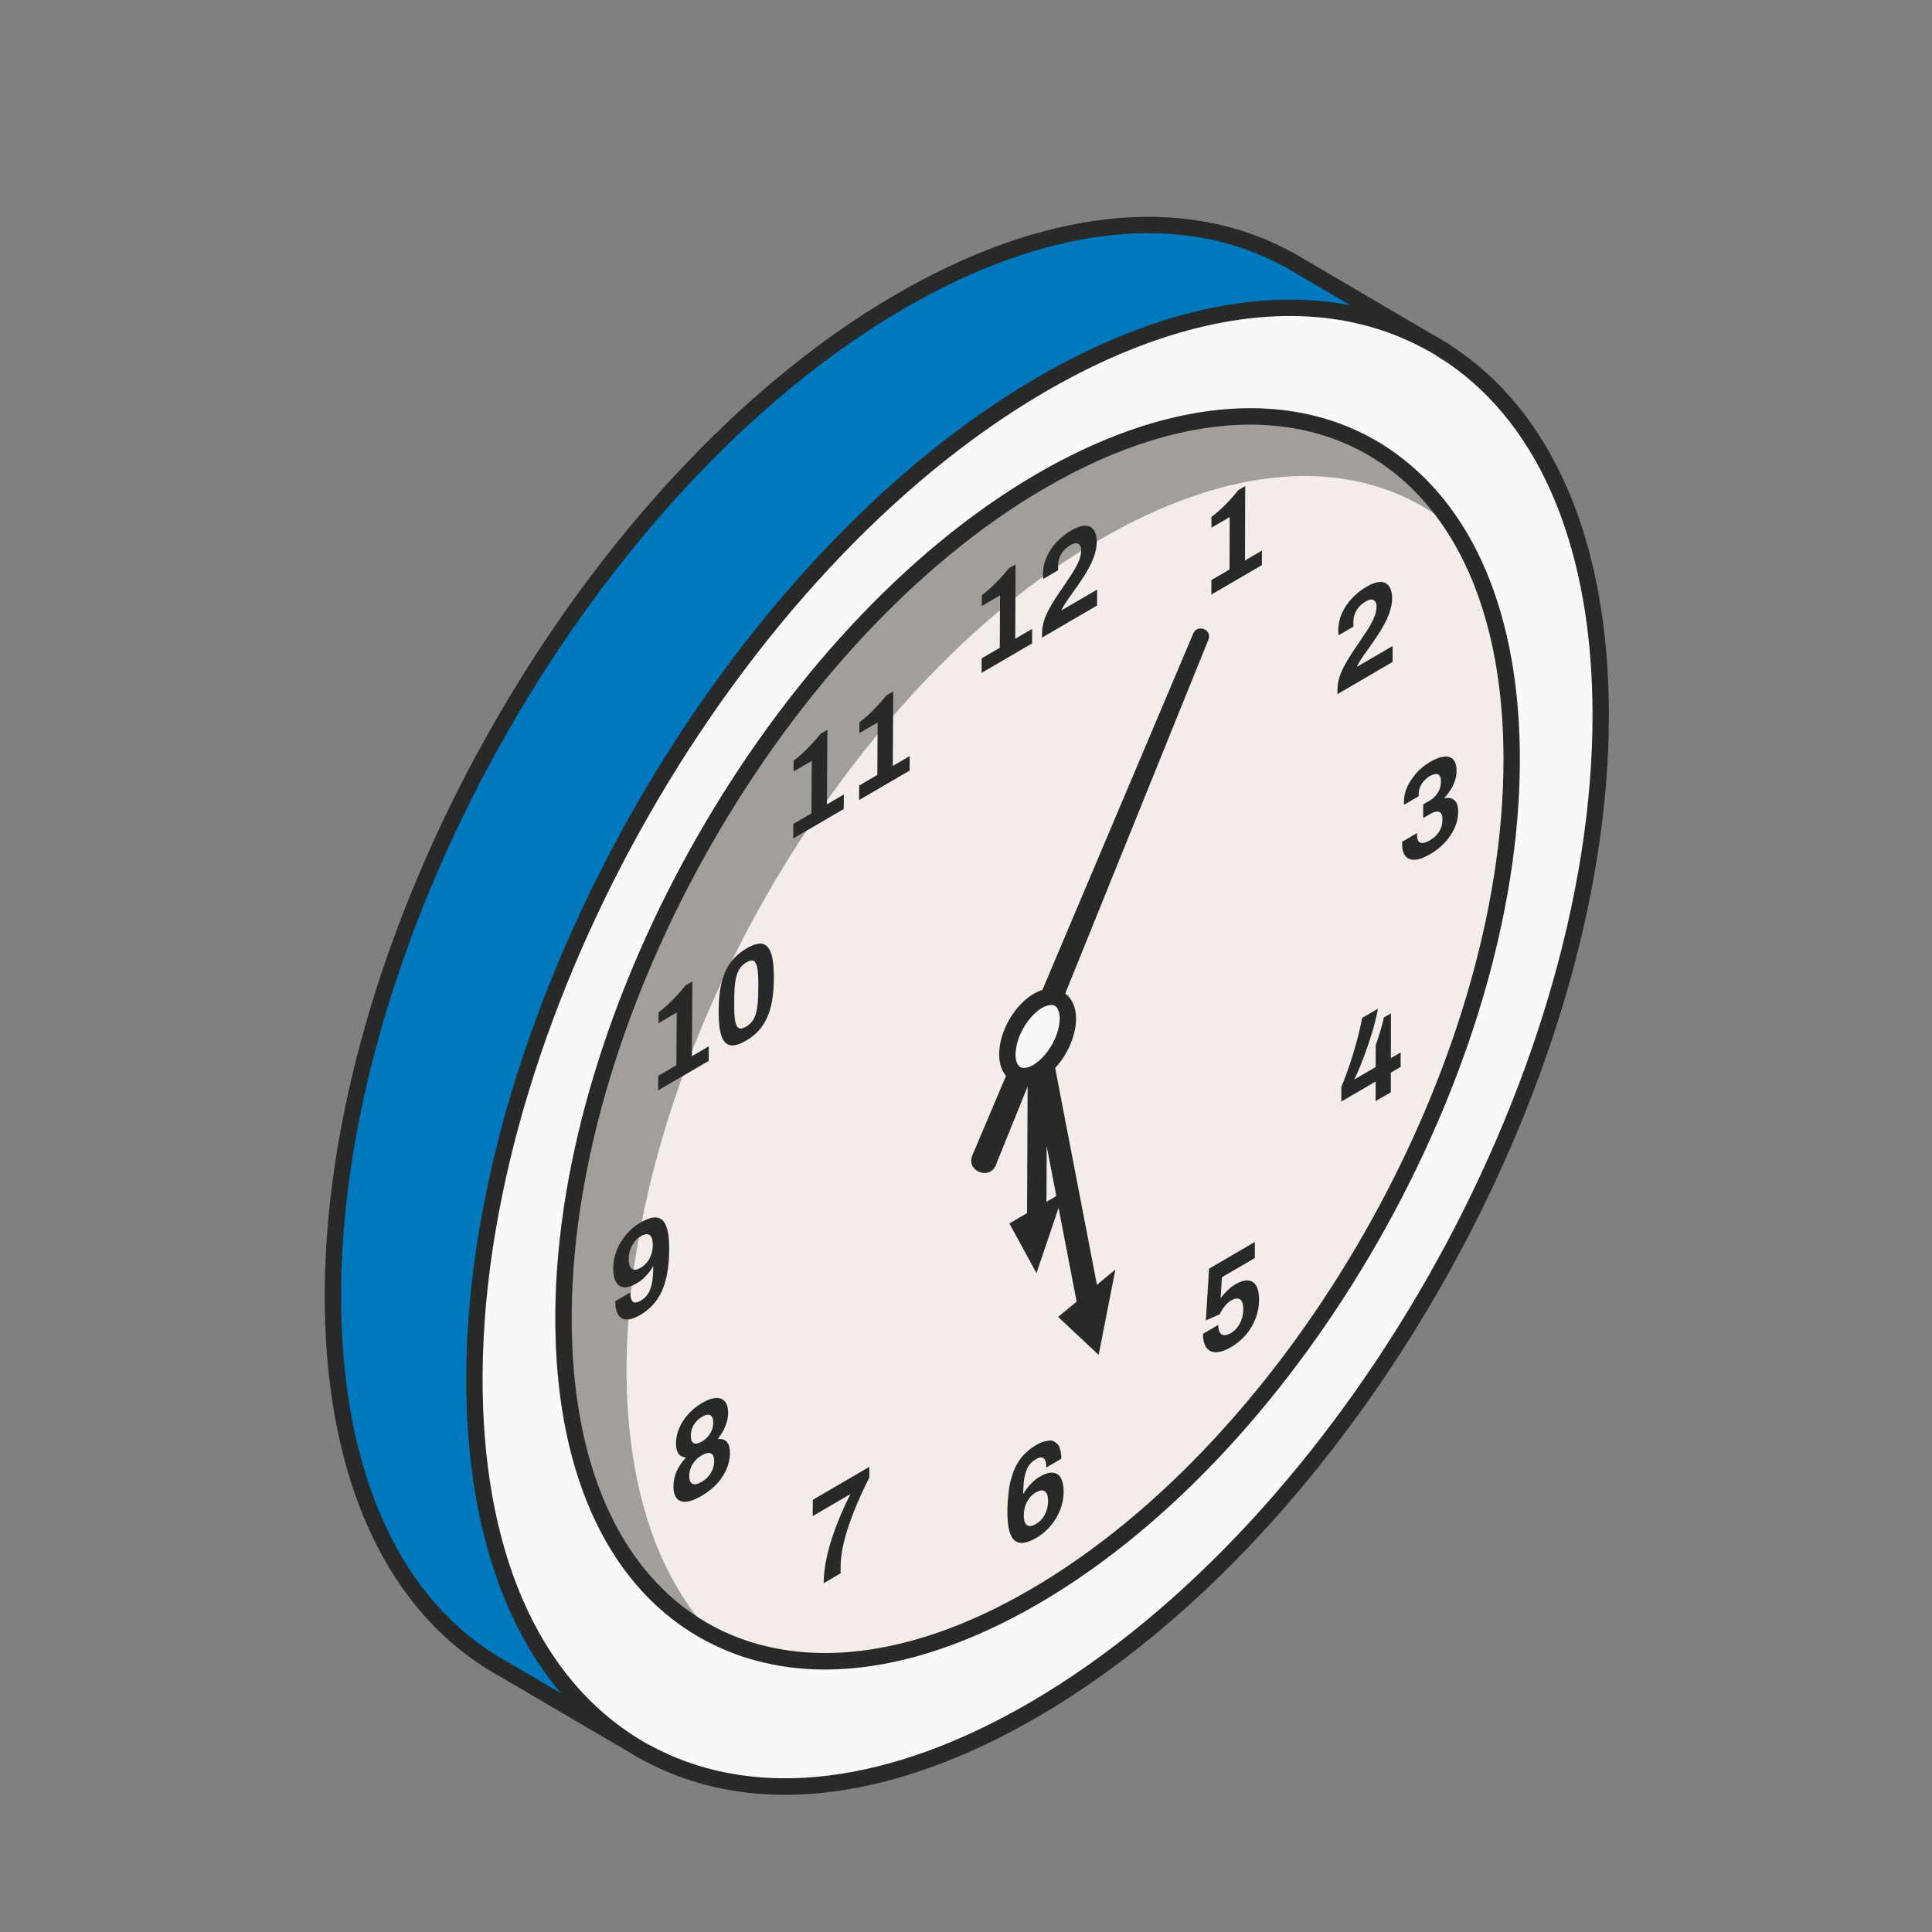 <svg xmlns="http://www.w3.org/2000/svg" xmlns:xlink="http://www.w3.org/1999/xlink" width="1080" zoomAndPan="magnify" viewBox="0 0 810 810" height="1080" preserveAspectRatio="xMidYMid meet" version="1.0"><rect x="0" y="0" width="810" height="810" fill="#808080" stroke="none"/><defs><filter x="0%" y="0%" width="100%" height="100%" id="0e8947e15f"><feColorMatrix values="0 0 0 0 1 0 0 0 0 1 0 0 0 0 1 0 0 0 1 0" color-interpolation-filters="sRGB"/></filter><mask id="62471e2c57"><g filter="url(#0e8947e15f)"><rect x="-81" width="972" fill="#000000" y="-81" height="972" fill-opacity="0.4"/></g></mask><clipPath id="c243578e1f"><path d="M 0.559 1 L 375 1 L 375 513.762 L 0.559 513.762 Z M 0.559 1 " clip-rule="nonzero"/></clipPath><clipPath id="0342566a99"><rect x="0" width="376" y="0" height="514"/></clipPath><clipPath id="315b4c9878"><path d="M 136 90 L 674.723 90 L 674.723 753 L 136 753 Z M 136 90 " clip-rule="nonzero"/></clipPath></defs><path fill="#282a29" d="M 329.043 750.766 C 307.648 750.766 287.887 745.922 270.293 736.371 L 270.023 736.23 L 269.602 736.152 L 268.746 735.547 L 267.418 734.84 L 266.141 734.02 L 210.523 701.414 C 208.801 700.477 207.074 699.445 205.359 698.387 L 204.449 697.812 C 160.867 670.281 137.219 614.418 137.863 540.512 C 139.195 387.32 246.035 201.004 376.012 125.176 C 413.047 103.574 448.512 92.621 481.41 92.621 C 502.812 92.621 522.523 97.387 540.004 106.781 L 540.699 107.07 L 600.574 142.219 L 602.164 143.043 C 602.578 143.281 604.453 144.492 604.453 144.492 L 606.898 145.93 C 649.539 173.578 672.82 228.133 672.82 299.875 C 672.82 453.859 565.977 641.465 434.652 718.07 C 397.461 739.766 361.926 750.766 329.043 750.766 Z M 329.043 750.766 " fill-opacity="1" fill-rule="nonzero"/><path fill="#0078bd" d="M 544.238 111.133 L 600.266 144.02 C 557.926 120.281 500.062 124.203 436.211 161.449 C 306.48 237.125 200.242 422.07 198.91 575.32 C 198.246 651.898 223.891 706.102 265.926 731.906 L 211.395 699.941 C 209.656 698.988 207.953 697.973 206.266 696.93 L 205.664 696.578 L 205.676 696.559 C 164.184 670.531 138.918 616.555 139.578 540.527 C 140.91 387.277 247.148 202.332 376.879 126.656 C 440.164 89.738 497.562 85.578 539.801 108.621 L 539.84 108.551 L 541.578 109.57 C 542.469 110.078 543.359 110.598 544.238 111.133 Z M 270.949 734.852 L 270.996 734.77 C 270.055 734.258 269.098 733.766 268.172 733.223 Z M 604.16 146.305 C 604.777 146.684 605.379 147.094 605.992 147.488 L 606.039 147.406 Z M 604.16 146.305 " fill-opacity="1" fill-rule="nonzero"/><path fill="#f4ece8" d="M 590.258 198.605 C 554.02 166.867 498.43 165.488 436.031 201.883 C 326.734 265.645 237.293 421.469 236.258 550.48 C 235.637 628.434 267.43 678.77 316.828 692.57 C 349.578 701.719 390.047 694.84 433.996 669.203 C 544.246 604.895 633.691 447.668 633.781 318.594 C 633.82 263.461 617.5 222.465 590.258 198.605 Z M 590.258 198.605 " fill-opacity="1" fill-rule="nonzero"/><path fill="#f8f8f8" d="M 605.992 147.488 C 605.379 147.094 604.777 146.684 604.16 146.305 L 600.266 144.02 C 557.926 120.281 500.062 124.203 436.211 161.449 C 306.48 237.125 200.242 422.07 198.91 575.32 C 198.246 651.898 223.891 706.102 265.926 731.906 L 268.172 733.223 C 269.098 733.766 270.055 734.258 270.996 734.77 C 313.145 757.695 370.414 753.559 433.793 716.59 C 564.855 640.137 671.102 453.211 671.102 299.875 C 671.102 225.898 646.297 173.387 605.992 147.488 Z M 433.996 669.203 C 390.047 694.84 349.578 701.719 316.828 692.57 C 267.43 678.77 235.637 628.434 236.258 550.48 C 237.293 421.469 326.734 265.645 436.031 201.883 C 498.43 165.488 554.02 166.867 590.258 198.605 C 617.5 222.465 633.82 263.461 633.781 318.594 C 633.691 447.668 544.246 604.895 433.996 669.203 Z M 447.703 427.137 C 447.672 435.371 441.961 445.363 434.953 449.449 C 427.949 453.539 422.297 450.172 422.336 441.934 C 422.375 433.699 428.082 423.715 435.086 419.629 C 442.086 415.547 447.738 418.906 447.703 427.137 Z M 447.703 427.137 " fill-opacity="1" fill-rule="nonzero"/><g mask="url(#62471e2c57)"><g transform="matrix(1, 0, 0, 1, 232, 170)"><g clip-path="url(#0342566a99)"><g clip-path="url(#c243578e1f)"><path fill="#282a29" d="M 374.055 45.07 C 372.902 46.305 371.035 46.516 369.633 45.578 C 332.965 20.973 282.949 24.836 228.766 56.445 C 120.57 119.562 31.715 274.629 30.695 402.109 C 30.34 446.098 40.547 482.68 60.219 507.898 C 61.25 509.227 61.172 511.113 60.023 512.344 C 59.355 513.062 58.438 513.438 57.512 513.438 C 56.852 513.438 56.188 513.246 55.605 512.852 C 19.793 488.828 0.336 441.809 0.832 380.453 C 1.871 250.82 92.246 93.121 202.305 28.918 C 272.406 -11.953 336.676 -7.57 374.25 40.625 C 375.281 41.953 375.199 43.84 374.055 45.07 Z M 374.055 45.07 " fill-opacity="1" fill-rule="nonzero"/></g></g></g></g><g clip-path="url(#315b4c9878)"><path fill="#282a29" d="M 608.191 144.824 C 608.047 144.703 607.938 144.551 607.77 144.449 L 605.344 143.023 C 604.559 142.551 603.812 142.012 603.016 141.551 C 602.5 141.258 601.965 141.023 601.449 140.738 L 546.02 108.199 C 545.113 107.648 544.195 107.113 543.305 106.609 L 541.566 105.59 C 541.332 105.453 541.074 105.348 540.816 105.273 C 495.793 81.066 437.02 87.609 375.148 123.695 C 244.699 199.793 137.488 386.77 136.148 540.5 C 135.5 615.035 159.422 671.398 203.531 699.262 C 203.66 699.363 203.785 699.453 203.926 699.535 L 204.461 699.848 C 206.203 700.922 207.957 701.969 209.66 702.895 L 265.266 735.496 C 265.707 735.758 266.117 736.062 266.562 736.324 C 266.996 736.574 267.449 736.785 267.883 737.031 L 269.215 737.809 C 269.293 737.855 269.391 737.84 269.473 737.879 C 287.367 747.594 307.418 752.48 329.043 752.48 C 361.766 752.48 398.02 741.426 435.516 719.551 C 567.309 642.672 674.535 454.406 674.535 299.875 C 674.535 227.18 651 172.484 608.191 144.824 Z M 275.68 733.367 C 274.66 732.852 273.648 732.32 272.645 731.773 C 271.77 731.297 270.867 730.891 270.004 730.387 C 269.578 730.145 269.191 729.852 268.77 729.602 C 225.301 703.602 201.703 648.93 202.34 575.348 C 203.66 423.773 309.344 239.426 437.934 164.414 C 474.297 143.203 509.328 132.484 540.828 132.484 C 561.555 132.484 580.727 137.172 597.75 146.52 C 598.359 146.855 598.992 147.152 599.598 147.5 C 601.207 148.426 602.734 149.469 604.285 150.469 C 605.25 151.09 606.246 151.656 607.188 152.305 C 646.27 179.215 667.676 231.164 667.676 299.875 C 667.676 452.234 561.98 637.844 432.062 713.625 C 373.301 747.902 318.098 754.75 275.68 733.367 Z M 213.035 696.93 C 211.348 696.008 209.699 695.023 208.004 693.977 L 207.73 693.816 C 207.656 693.762 207.578 693.707 207.496 693.656 C 165.281 667.172 142.379 612.801 143.008 540.559 C 144.324 388.98 250.012 204.633 378.602 129.621 C 438.598 94.625 495.25 88.223 538.156 111.633 C 538.344 111.734 538.539 111.816 538.738 111.879 L 539.879 112.547 C 540.742 113.043 541.605 113.543 542.504 114.086 L 566.156 127.973 C 527.305 120.531 481.875 130.84 434.48 158.488 C 304.035 234.586 196.82 421.562 195.48 575.289 C 194.98 632.547 208.883 678.867 235.223 709.934 Z M 593.254 196.664 C 591.801 195.371 590.324 194.109 588.801 192.906 C 587.359 191.77 585.91 190.637 584.41 189.578 C 581.934 187.836 579.395 186.188 576.762 184.672 C 538.43 162.637 487.836 167.695 434.305 198.922 C 324.246 263.121 233.871 420.82 232.832 550.453 C 232.316 615.273 253.668 663.52 292.969 686.301 C 297.223 688.766 301.641 690.867 306.188 692.664 C 307.871 693.328 309.566 693.973 311.289 694.543 C 313.145 695.164 315.027 695.703 316.926 696.215 C 326.105 698.695 335.758 699.957 345.82 699.957 C 373.465 699.957 404.074 690.633 435.727 672.168 C 546.734 607.41 637.125 448.801 637.211 318.598 C 637.246 264.371 621.758 221.992 593.254 196.664 Z M 328.387 691.637 C 326.348 691.301 324.336 690.898 322.344 690.445 C 320.414 690.004 318.496 689.535 316.609 688.98 C 309.535 686.898 302.773 684.059 296.406 680.363 C 259.336 658.875 239.195 612.758 239.691 550.508 C 240.707 423.023 329.562 267.961 437.762 204.848 C 468.293 187.035 497.695 178.035 524.117 178.035 C 542.105 178.035 558.719 182.211 573.344 190.617 C 578.242 193.434 582.824 196.711 587.125 200.363 C 588.531 201.559 589.898 202.805 591.238 204.086 C 592.699 205.48 594.098 206.949 595.477 208.445 C 618.145 232.98 630.383 270.957 630.352 318.59 C 630.266 446.625 541.402 602.582 432.27 666.242 C 394.762 688.121 359.008 696.66 328.387 691.637 Z M 583.129 443.637 L 587.227 441.246 L 587.219 447.324 L 583.121 449.715 L 583.109 457.93 L 576.727 461.652 L 576.738 453.438 L 562.352 461.832 L 562.363 455.75 C 563.578 452.781 564.715 449.73 565.773 446.594 C 566.836 443.461 567.824 440.223 568.746 436.879 C 569.664 433.539 570.438 430.172 571.062 426.781 L 577.719 422.898 C 577.375 424.848 576.898 426.965 576.289 429.25 C 575.684 431.539 574.988 433.859 574.211 436.207 C 573.43 438.559 572.645 440.789 571.852 442.914 C 571.055 445.035 570.301 446.945 569.582 448.637 C 568.867 450.332 568.258 451.652 567.762 452.598 L 576.75 447.359 L 576.766 438.27 C 577.074 437.395 577.395 436.453 577.723 435.441 C 578.051 434.43 578.367 433.406 578.68 432.367 C 578.992 431.328 579.281 430.312 579.547 429.32 C 579.809 428.328 580.023 427.422 580.18 426.602 L 583.16 424.863 Z M 589.176 358.852 C 588.277 357.703 587.832 356.035 587.836 353.855 L 587.836 352.93 L 594.109 349.266 L 594.109 350.305 C 594.109 351.902 594.566 352.891 595.477 353.266 C 596.391 353.645 597.715 353.324 599.449 352.312 C 601.125 351.34 602.426 350.121 603.355 348.672 C 604.285 347.219 604.754 345.547 604.754 343.656 C 604.758 342.238 604.512 341.289 604.016 340.816 C 603.523 340.344 602.879 340.172 602.09 340.305 C 601.301 340.441 600.438 340.777 599.508 341.32 L 596.676 342.977 L 596.68 337.246 L 599.469 335.621 C 600.34 335.113 601.121 334.465 601.816 333.68 C 602.516 332.891 603.074 331.992 603.492 330.984 C 603.91 329.977 604.121 328.875 604.125 327.676 C 604.125 326.551 603.93 325.727 603.547 325.203 C 603.16 324.688 602.617 324.449 601.922 324.492 C 601.227 324.535 600.426 324.82 599.531 325.344 C 598.629 325.867 597.816 326.523 597.09 327.312 C 596.363 328.102 595.793 328.977 595.391 329.938 C 594.988 330.898 594.785 331.926 594.781 333.016 L 594.781 333.836 L 590.578 336.285 L 588.602 337.438 L 588.605 336.074 C 588.609 334.039 589.066 331.984 589.98 329.906 C 590.66 328.371 591.613 326.93 592.703 325.527 C 593.09 325.031 593.43 324.523 593.867 324.043 C 595.539 322.215 597.477 320.66 599.676 319.375 C 601.875 318.094 603.801 317.367 605.457 317.203 C 607.117 317.031 608.398 317.457 609.312 318.469 C 610.223 319.477 610.68 321.039 610.676 323.145 C 610.676 324.562 610.449 325.949 610 327.297 C 609.547 328.652 608.949 329.918 608.207 331.094 C 607.461 332.277 606.609 333.398 605.648 334.469 L 605.648 334.688 C 607.32 334.293 608.691 334.555 609.758 335.477 C 610.828 336.402 611.359 338.078 611.355 340.512 C 611.32 342.715 610.832 344.895 609.887 347.043 C 608.938 349.195 607.598 351.223 605.859 353.129 C 604.125 355.031 602.078 356.672 599.723 358.043 C 597.117 359.562 594.934 360.367 593.168 360.449 C 591.402 360.535 590.07 360 589.176 358.852 Z M 526.574 538.867 C 527.441 540.172 527.871 542.215 527.863 544.996 C 527.855 547.672 527.375 550.254 526.422 552.75 C 525.469 555.242 524.129 557.516 522.402 559.566 C 520.672 561.617 518.609 563.34 516.215 564.738 C 513.789 566.152 511.688 566.879 509.902 566.914 C 508.117 566.949 506.746 566.312 505.785 565.008 C 504.828 563.699 504.355 561.762 504.359 559.199 L 510.75 555.473 C 510.746 556.758 510.953 557.777 511.371 558.539 C 511.785 559.305 512.398 559.715 513.203 559.773 C 514.012 559.832 514.957 559.547 516.047 558.91 C 517.105 558.297 518.012 557.488 518.777 556.496 C 519.539 555.5 520.141 554.355 520.578 553.059 C 521.016 551.762 521.238 550.344 521.242 548.805 C 521.246 547.375 521.039 546.301 520.621 545.574 C 520.203 544.848 519.617 544.461 518.855 544.41 C 518.098 544.359 517.203 544.633 516.18 545.234 C 515.371 545.703 514.66 546.273 514.055 546.938 C 513.445 547.602 512.926 548.281 512.492 548.977 C 512.055 549.668 511.68 550.359 511.367 551.055 L 505.543 553.574 L 506.91 531.895 L 526.109 520.691 L 526.094 527.445 L 512.297 535.492 L 511.758 544.301 C 512.102 543.809 512.555 543.234 513.113 542.578 C 513.672 541.926 514.363 541.219 515.191 540.465 C 516.016 539.707 516.969 539.012 518.059 538.379 C 519.922 537.289 521.594 536.773 523.066 536.828 C 524.539 536.883 525.711 537.562 526.574 538.867 Z M 440.402 639.809 C 442.102 637.812 443.445 635.582 444.434 633.117 C 445.422 630.656 445.922 628.121 445.934 625.516 C 445.941 623.094 445.578 621.184 444.84 619.785 C 444.102 618.383 442.977 617.602 441.477 617.438 C 439.973 617.273 438.113 617.836 435.906 619.121 C 434.789 619.773 433.746 620.574 432.781 621.52 C 431.812 622.469 431.012 623.383 430.371 624.273 C 429.73 625.156 429.254 625.875 428.941 626.422 C 428.961 625.422 429.008 624.508 429.066 623.605 C 429.145 622.273 429.254 621.008 429.414 619.891 C 429.496 619.324 429.645 618.828 429.77 618.312 C 430.066 617.113 430.438 615.996 430.969 615.059 C 431.738 613.715 432.852 612.617 434.312 611.766 C 435.305 611.188 436.129 610.941 436.781 611.039 C 436.887 611.055 436.961 611.129 437.059 611.164 C 437.559 611.328 437.961 611.656 438.215 612.258 C 438.445 612.793 438.559 613.539 438.613 614.387 C 438.633 614.676 438.672 614.934 438.668 615.258 L 444.965 611.586 C 444.973 610.352 444.855 609.277 444.648 608.324 C 444.465 607.461 444.207 606.695 443.848 606.062 C 443.625 605.672 443.293 605.441 443 605.152 C 442.301 604.469 441.473 603.973 440.371 603.895 C 440.062 603.875 439.668 604.016 439.328 604.051 C 437.945 604.199 436.375 604.691 434.477 605.797 C 432.52 606.938 430.789 608.297 429.297 609.863 C 427.797 611.43 426.543 613.305 425.527 615.488 C 425.066 616.477 424.672 617.57 424.309 618.715 C 423.867 620.102 423.484 621.574 423.188 623.191 C 423.113 623.609 423.082 624.105 423.012 624.543 C 422.777 626.117 422.609 627.809 422.508 629.617 C 422.438 630.848 422.355 632.059 422.352 633.395 C 422.336 636.809 422.586 639.547 423.105 641.605 C 423.621 643.664 424.406 645.102 425.457 645.918 C 426.508 646.734 427.789 647.031 429.297 646.812 C 430.801 646.59 432.535 645.91 434.492 644.766 C 436.734 643.461 438.703 641.809 440.402 639.809 Z M 431.465 639.773 C 430.707 639.668 430.145 639.219 429.773 638.43 C 429.406 637.637 429.223 636.598 429.23 635.316 C 429.234 633.992 429.43 632.727 429.805 631.52 C 430.184 630.309 430.754 629.199 431.516 628.188 C 432.281 627.172 433.223 626.34 434.344 625.688 C 435.492 625.016 436.441 624.746 437.184 624.879 C 437.93 625.012 438.488 625.465 438.855 626.238 C 439.223 627.012 439.406 628.059 439.398 629.383 C 439.395 630.629 439.203 631.867 438.824 633.094 C 438.449 634.32 437.887 635.438 437.137 636.441 C 436.387 637.445 435.434 638.285 434.285 638.957 C 433.164 639.609 432.227 639.883 431.465 639.773 Z M 432.703 269.754 L 411.531 282.105 L 411.562 276.023 L 419.16 271.594 L 419.262 249.617 L 411.621 254.07 L 411.645 249.516 C 412.664 248.812 413.844 247.848 415.188 246.609 C 416.535 245.375 417.887 244.027 419.246 242.566 C 420.609 241.105 421.832 239.68 422.918 238.289 L 425.785 236.613 L 425.645 267.809 L 432.73 263.672 Z M 529.047 236.926 L 507.863 249.285 L 507.883 243.203 L 515.484 238.77 L 515.547 216.797 L 507.898 221.254 L 507.914 216.703 C 508.934 215.996 510.117 215.031 511.461 213.793 C 512.805 212.559 514.156 211.211 515.52 209.746 C 516.879 208.285 518.102 206.859 519.184 205.473 L 522.055 203.797 L 521.973 234.984 L 529.062 230.848 Z M 459.945 253.863 L 436.875 267.324 L 436.883 265.367 C 436.891 263.742 437.141 262.113 437.645 260.484 C 438.141 258.859 438.828 257.234 439.695 255.605 C 440.566 253.98 441.527 252.355 442.582 250.73 C 443.633 249.105 444.723 247.496 445.84 245.91 C 447.105 244.047 448.309 242.25 449.441 240.504 C 450.57 238.766 451.496 237.062 452.211 235.398 C 452.926 233.738 453.285 232.148 453.293 230.629 C 453.293 229.906 453.145 229.273 452.836 228.73 C 452.531 228.191 452.047 227.867 451.387 227.766 C 450.723 227.664 449.84 227.938 448.727 228.586 C 447.586 229.254 446.641 230.027 445.898 230.914 C 445.16 231.797 444.59 232.758 444.203 233.797 C 443.812 234.832 443.613 235.949 443.609 237.145 L 443.602 239.094 L 437.398 242.715 C 437.367 242.555 437.336 242.316 437.305 242.012 C 437.277 241.703 437.266 241.312 437.266 240.844 C 437.277 238.203 437.805 235.734 438.848 233.434 C 439.887 231.133 441.297 229.047 443.074 227.176 C 444.852 225.312 446.871 223.723 449.125 222.406 C 451.16 221.219 452.863 220.562 454.234 220.426 C 455.602 220.293 456.703 220.535 457.535 221.152 C 458.363 221.77 458.953 222.613 459.305 223.688 C 459.652 224.766 459.824 225.902 459.82 227.094 C 459.812 228.793 459.543 230.5 459.016 232.215 C 458.484 233.934 457.77 235.664 456.867 237.418 C 455.969 239.168 454.895 240.977 453.656 242.836 C 452.418 244.695 451.102 246.59 449.707 248.523 C 448.996 249.516 448.32 250.469 447.684 251.379 C 447.051 252.293 446.508 253.125 446.059 253.871 C 445.605 254.621 445.258 255.305 445.008 255.918 L 459.973 247.191 Z M 583.855 277.531 L 560.738 291.016 L 560.742 289.055 C 560.746 287.426 560.996 285.793 561.496 284.16 C 561.992 282.531 562.676 280.902 563.547 279.273 C 564.41 277.645 565.371 276.016 566.43 274.383 C 567.48 272.758 568.566 271.145 569.68 269.555 C 570.953 267.688 572.152 265.887 573.285 264.141 C 574.414 262.395 575.336 260.688 576.051 259.02 C 576.762 257.355 577.121 255.766 577.125 254.242 C 577.125 253.516 576.973 252.883 576.664 252.34 C 576.355 251.797 575.867 251.473 575.203 251.371 C 574.543 251.27 573.652 251.543 572.539 252.191 C 571.395 252.859 570.449 253.637 569.707 254.523 C 568.965 255.41 568.398 256.371 568.012 257.414 C 567.621 258.453 567.43 259.57 567.426 260.77 L 567.422 262.723 L 561.207 266.348 C 561.176 266.188 561.145 265.953 561.113 265.645 C 561.086 265.336 561.07 264.945 561.07 264.477 C 561.074 261.832 561.598 259.355 562.637 257.047 C 563.676 254.738 565.086 252.652 566.867 250.781 C 568.645 248.91 570.664 247.316 572.922 246 C 574.961 244.809 576.668 244.148 578.043 244.016 C 579.418 243.883 580.523 244.125 581.359 244.742 C 582.191 245.359 582.781 246.207 583.137 247.285 C 583.492 248.367 583.664 249.504 583.664 250.699 C 583.66 252.402 583.398 254.113 582.871 255.832 C 582.34 257.551 581.629 259.289 580.727 261.047 C 579.828 262.801 578.758 264.613 577.52 266.477 C 576.281 268.34 574.965 270.238 573.57 272.176 C 572.855 273.168 572.184 274.125 571.551 275.035 C 570.914 275.949 570.371 276.785 569.922 277.535 C 569.473 278.285 569.125 278.969 568.875 279.586 L 583.867 270.84 Z M 277.484 511.352 C 276.457 510.535 275.188 510.25 273.672 510.496 C 272.16 510.746 270.43 511.438 268.48 512.574 C 266.277 513.859 264.324 515.496 262.613 517.496 C 260.902 519.492 259.559 521.699 258.582 524.121 C 257.609 526.543 257.109 529.062 257.09 531.691 C 257.074 534.027 257.438 535.906 258.18 537.32 C 258.926 538.742 260.039 539.527 261.516 539.684 C 262.996 539.836 264.836 539.273 267.035 537.988 C 268.184 537.32 269.23 536.52 270.18 535.582 C 271.125 534.648 271.918 533.742 272.559 532.859 C 273.199 531.977 273.66 531.273 273.941 530.746 C 273.891 533.172 273.73 535.328 273.453 537.215 C 273.176 539.105 272.664 540.711 271.914 542.043 C 271.164 543.367 270.059 544.461 268.602 545.309 C 267.609 545.887 266.789 546.137 266.145 546.062 C 265.496 545.984 265.02 545.582 264.719 544.848 C 264.414 544.117 264.266 543.109 264.277 541.832 L 257.957 545.52 C 257.938 547.859 258.309 549.695 259.07 551.031 C 259.832 552.371 260.988 553.094 262.551 553.203 C 264.105 553.309 266.062 552.68 268.418 551.305 C 270.34 550.184 272.055 548.828 273.562 547.242 C 275.074 545.648 276.336 543.77 277.355 541.59 C 278.375 539.418 279.156 536.863 279.703 533.926 C 280.25 530.988 280.535 527.605 280.562 523.777 C 280.59 520.383 280.336 517.668 279.812 515.629 C 279.289 513.594 278.512 512.168 277.484 511.352 Z M 273.121 525.688 C 272.758 526.902 272.195 528.012 271.434 529.02 C 270.668 530.031 269.711 530.867 268.566 531.539 C 267.453 532.188 266.523 532.445 265.785 532.316 C 265.047 532.184 264.492 531.73 264.129 530.965 C 263.766 530.195 263.586 529.156 263.598 527.84 C 263.609 526.566 263.801 525.324 264.18 524.125 C 264.559 522.922 265.125 521.812 265.871 520.793 C 266.621 519.777 267.551 518.945 268.664 518.293 C 269.812 517.625 270.762 517.352 271.516 517.477 C 272.273 517.598 272.824 518.047 273.176 518.824 C 273.523 519.602 273.691 520.645 273.684 521.957 C 273.672 523.238 273.484 524.48 273.121 525.688 Z M 300.93 603.328 C 302.395 601.453 303.48 599.598 304.191 597.762 C 304.902 595.926 305.258 594.133 305.27 592.375 C 305.285 590.328 304.863 588.762 304.004 587.676 C 303.145 586.59 301.906 586.066 300.285 586.102 C 298.66 586.141 296.703 586.824 294.406 588.164 C 292.078 589.523 290.09 591.137 288.438 593.012 C 286.785 594.887 285.535 596.863 284.688 598.945 C 283.836 601.027 283.406 603.09 283.391 605.141 C 283.379 606.898 283.699 608.285 284.359 609.305 C 285.016 610.324 286.086 610.934 287.566 611.125 C 285.824 613.016 284.516 614.953 283.656 616.934 C 282.789 618.918 282.352 620.969 282.332 623.094 C 282.32 625.18 282.73 626.809 283.574 627.977 C 284.414 629.148 285.711 629.695 287.457 629.625 C 289.207 629.555 291.43 628.73 294.133 627.156 C 296.805 625.598 299.016 623.832 300.777 621.855 C 302.539 619.879 303.852 617.809 304.719 615.645 C 305.582 613.48 306.023 611.355 306.039 609.266 C 306.051 607.145 305.645 605.586 304.816 604.59 C 303.988 603.598 302.695 603.176 300.93 603.328 Z M 290.91 597.336 C 291.754 595.953 292.906 594.832 294.367 593.98 C 295.793 593.148 296.93 592.934 297.777 593.332 C 298.625 593.73 299.043 594.77 299.031 596.453 C 299.02 598.141 298.574 599.672 297.699 601.059 C 296.824 602.441 295.688 603.543 294.293 604.359 C 292.832 605.211 291.688 605.438 290.855 605.051 C 290.027 604.66 289.613 603.625 289.625 601.941 C 289.637 600.258 290.066 598.723 290.91 597.336 Z M 298.027 617.551 C 297.102 619.074 295.82 620.316 294.172 621.273 C 292.496 622.254 291.203 622.516 290.297 622.062 C 289.387 621.605 288.938 620.516 288.949 618.797 C 288.965 617.004 289.438 615.348 290.379 613.836 C 291.312 612.324 292.605 611.082 294.25 610.121 C 295.863 609.184 297.137 608.926 298.059 609.352 C 298.984 609.781 299.438 610.891 299.426 612.684 C 299.414 614.406 298.945 616.027 298.027 617.551 Z M 321.645 396.812 C 320.68 395.855 319.488 395.461 318.07 395.637 C 316.652 395.812 314.969 396.469 313.023 397.605 C 311.105 398.727 309.418 400.035 307.961 401.535 C 306.5 403.039 305.281 404.836 304.297 406.93 C 303.312 409.023 302.57 411.438 302.074 414.172 C 301.578 416.906 301.316 420.086 301.293 423.723 C 301.266 427.324 301.484 430.223 301.949 432.414 C 302.41 434.609 303.125 436.176 304.09 437.113 C 305.055 438.059 306.262 438.438 307.711 438.262 C 309.16 438.086 310.844 437.441 312.762 436.32 C 314.711 435.184 316.398 433.863 317.828 432.359 C 319.258 430.855 320.461 429.066 321.445 426.988 C 322.43 424.91 323.172 422.496 323.668 419.746 C 324.164 416.992 324.422 413.816 324.445 410.219 C 324.469 406.582 324.25 403.68 323.785 401.508 C 323.32 399.332 322.609 397.77 321.645 396.812 Z M 317.891 415.781 C 317.875 418.398 317.723 420.66 317.43 422.566 C 317.141 424.473 316.637 426.062 315.918 427.332 C 315.203 428.602 314.164 429.637 312.801 430.43 C 311.438 431.223 310.398 431.406 309.676 430.973 C 308.957 430.543 308.465 429.527 308.195 427.926 C 307.93 426.324 307.805 424.199 307.824 421.543 L 307.848 418.16 C 307.863 415.508 308.02 413.238 308.309 411.352 C 308.598 409.461 309.109 407.867 309.844 406.57 C 310.578 405.277 311.621 404.234 312.984 403.438 C 314.344 402.645 315.375 402.477 316.082 402.934 C 316.785 403.391 317.273 404.418 317.539 406.02 C 317.805 407.617 317.934 409.746 317.914 412.398 Z M 374.316 321.117 L 381.406 316.98 L 381.371 323.07 L 360.191 335.43 L 360.227 329.336 L 367.824 324.902 L 367.949 302.895 L 360.305 307.352 L 360.332 302.789 C 361.352 302.086 362.535 301.117 363.883 299.883 C 365.227 298.645 366.582 297.297 367.941 295.832 C 369.305 294.371 370.527 292.945 371.613 291.551 L 374.488 289.879 Z M 297.125 444.789 L 275.914 457.164 L 275.961 451.051 L 283.57 446.609 L 283.73 424.52 L 276.074 428.984 L 276.109 424.406 C 277.133 423.699 278.316 422.73 279.664 421.488 C 281.012 420.25 282.367 418.898 283.734 417.434 C 285.098 415.969 286.324 414.535 287.414 413.141 L 290.289 411.461 L 290.066 442.82 L 297.168 438.68 Z M 340.766 628.812 L 364.484 614.973 L 364.461 619.48 C 363.363 621.656 362.25 623.969 361.121 626.418 C 359.992 628.863 358.918 631.383 357.895 633.973 C 356.875 636.562 355.953 639.164 355.133 641.781 C 354.312 644.398 353.66 646.973 353.184 649.5 C 352.703 652.027 352.457 654.43 352.441 656.703 L 352.426 659.625 L 345.336 663.758 C 345.355 660.785 345.676 657.688 346.297 654.473 C 346.922 651.258 347.77 648.023 348.844 644.762 C 349.914 641.504 351.117 638.309 352.453 635.172 C 353.789 632.039 355.16 629.109 356.566 626.387 L 340.723 635.633 Z M 353.746 339.188 L 332.562 351.543 L 332.602 345.449 L 340.203 341.016 L 340.34 319 L 332.695 323.457 L 332.727 318.895 C 333.746 318.191 334.926 317.223 336.273 315.984 C 337.621 314.75 338.973 313.398 340.336 311.938 C 341.699 310.477 342.922 309.047 344.012 307.656 L 346.883 305.98 L 346.691 337.23 L 353.785 333.094 Z M 430.598 508.605 L 423.195 512.926 L 434.547 533.793 L 443.816 506.402 L 451.379 545.711 L 443.629 552.125 L 460.613 568.051 L 467.637 532.25 L 459.891 538.664 L 442.383 447.758 C 447.547 442.211 451.105 434.227 451.137 427.152 C 451.156 422.371 449.512 418.703 446.617 416.512 C 473.031 351.234 506.648 268.141 506.648 268.141 C 508.332 263.934 502.008 261.516 500.312 265.516 L 437.008 415.074 C 435.805 415.445 434.586 415.949 433.355 416.672 C 425.297 421.371 418.953 432.461 418.906 441.918 C 418.887 445.719 419.914 448.836 421.77 451.07 L 407.645 484.441 C 404.922 490.973 414.859 494.949 417.484 488.516 C 417.484 488.516 427.438 463.926 430.836 455.527 Z M 436.809 422.594 C 437.754 422.043 438.625 421.738 439.445 421.543 C 439.879 421.441 440.32 421.32 440.703 421.32 C 441.289 421.32 441.82 421.445 442.254 421.695 C 442.891 422.062 443.391 422.734 443.734 423.641 C 444.094 424.57 444.285 425.75 444.277 427.125 C 444.266 430.82 442.832 435.008 440.633 438.672 C 440.125 439.516 439.582 440.324 439 441.098 C 437.793 442.699 436.438 444.109 434.996 445.242 C 434.414 445.695 433.828 446.141 433.227 446.492 C 432.934 446.66 432.652 446.773 432.371 446.91 C 431.848 447.16 431.348 447.352 430.871 447.488 C 430.035 447.723 429.277 447.793 428.633 447.66 C 428.332 447.602 428.035 447.531 427.789 447.387 C 426.488 446.637 425.754 444.656 425.766 441.953 C 425.766 441.824 425.797 441.684 425.805 441.551 C 425.957 436.598 428.512 430.852 432.09 426.699 C 433.535 425.02 435.125 423.574 436.809 422.594 Z M 442.863 501.453 L 438.73 503.859 L 438.832 480.504 Z M 442.863 501.453 " fill-opacity="1" fill-rule="nonzero"/></g></svg>